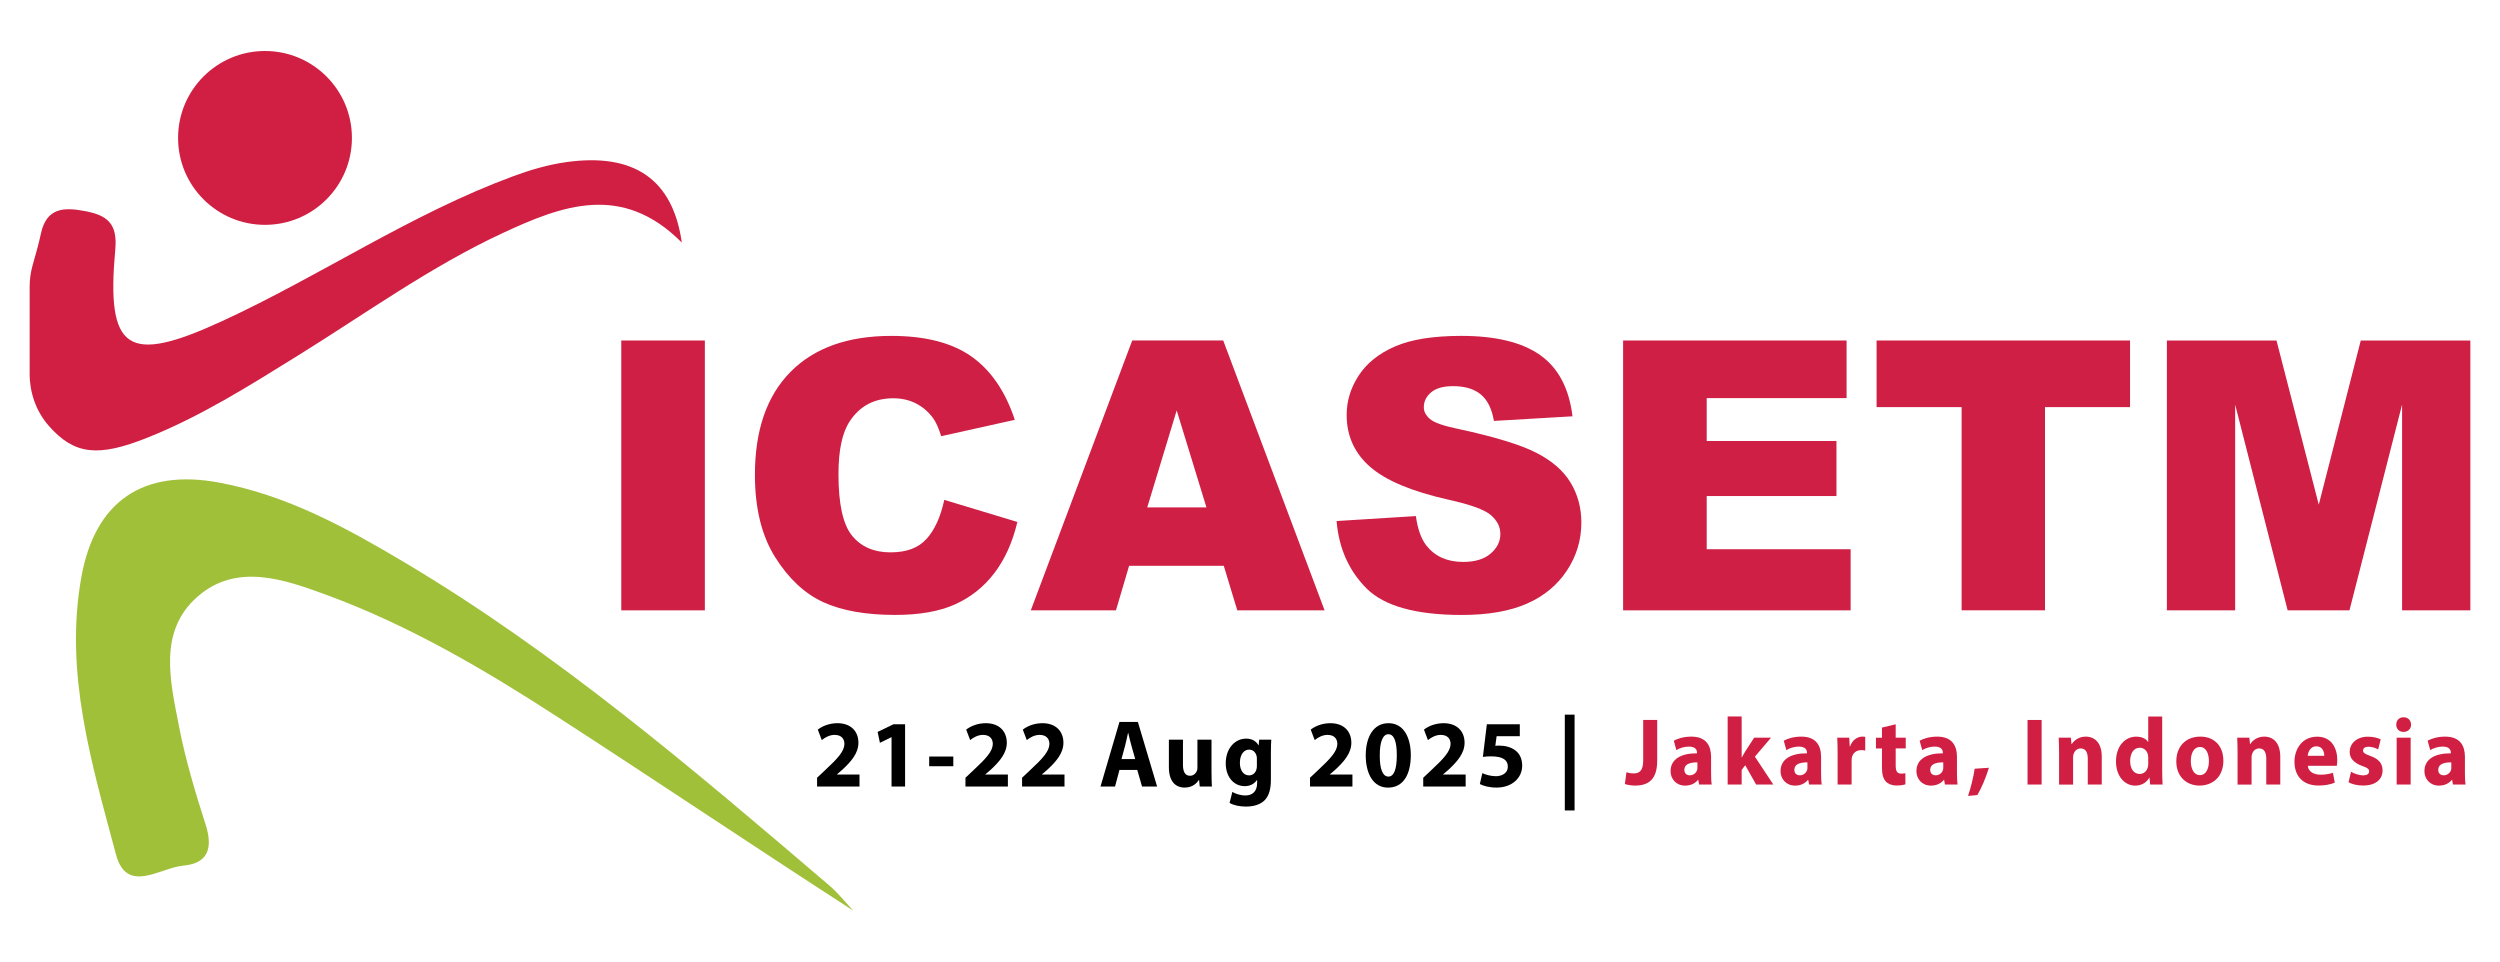 <?xml version="1.0" encoding="UTF-8"?>
<svg xmlns="http://www.w3.org/2000/svg" version="1.1" viewBox="0 0 650 250">
  <defs>
    <style>
      .cls-1 {
        fill: #cf1f44;
      }

      .cls-2 {
        fill: #d01f42;
      }

      .cls-3 {
        fill: #a1c03a;
      }
    </style>
  </defs>
  <!-- Generator: Adobe Illustrator 28.6.0, SVG Export Plug-In . SVG Version: 1.2.0 Build 709)  -->
  <g>
    <g id="Layer_1">
      <g>
        <g>
          <path class="cls-2" d="M7.71,74.58c0-1.88.25-3.76.76-5.57.78-2.76,1.58-5.52,2.18-8.32,1.46-6.74,6.02-6.84,11.43-5.81,5.6,1.06,8.52,3.06,7.9,9.92-2.43,26.52,3.19,30.01,27.73,18.71,25.64-11.81,49.12-27.88,75.75-37.7,4.49-1.66,9.11-3.01,13.85-3.67,17.32-2.4,27.61,4.28,29.96,20.93-15.5-15.63-31.16-9.64-46.64-2.44-18.79,8.75-35.59,20.91-53.13,31.79-12.68,7.87-25.32,15.86-39.24,21.4-12.58,5-18.87,4.58-25.63-3.17-3.24-3.71-4.92-8.54-4.92-13.47v-22.6Z"/>
          <path class="cls-3" d="M221.81,236.74c-25.93-16.73-51.29-33.81-76.96-50.41-18.99-12.29-38.49-23.75-59.81-31.6-11.24-4.14-23.67-8.52-33.83.53-10.13,9.01-6.93,21.94-4.67,33.58,1.67,8.62,4.21,17.1,6.9,25.48,1.93,6.01.84,10.15-5.76,10.74-6.03.53-14.74,7.58-17.53-2.91-6.29-23.58-13.52-47.29-8.97-72.26,3.57-19.6,16.04-28.05,35.66-24.44,17.66,3.25,33.13,11.73,48.3,20.75,40.02,23.79,75.24,53.95,110.49,84.03,2.27,1.93,4.14,4.33,6.2,6.51Z"/>
          <g>
            <path class="cls-1" d="M161.53,88.53h21.73v70.16h-21.73v-70.16Z"/>
            <path class="cls-1" d="M245.52,129.97l19,5.74c-1.28,5.33-3.29,9.78-6.03,13.35-2.74,3.57-6.15,6.27-10.22,8.09-4.07,1.82-9.24,2.73-15.53,2.73-7.63,0-13.85-1.11-18.69-3.32-4.83-2.22-9.01-6.11-12.51-11.69-3.51-5.58-5.26-12.72-5.26-21.43,0-11.61,3.09-20.52,9.26-26.76,6.17-6.23,14.91-9.35,26.2-9.35,8.84,0,15.78,1.79,20.84,5.36,5.06,3.57,8.81,9.06,11.27,16.46l-19.14,4.26c-.67-2.14-1.37-3.7-2.11-4.69-1.21-1.66-2.7-2.93-4.45-3.83-1.75-.89-3.72-1.34-5.89-1.34-4.91,0-8.68,1.98-11.29,5.93-1.98,2.93-2.97,7.54-2.97,13.81,0,7.78,1.18,13.11,3.54,15.99,2.36,2.88,5.68,4.33,9.95,4.33s7.28-1.16,9.4-3.49c2.12-2.33,3.66-5.71,4.62-10.15Z"/>
            <path class="cls-1" d="M318.18,147.1h-24.61l-3.42,11.58h-22.14l26.37-70.16h23.65l26.36,70.16h-22.7l-3.51-11.58ZM313.68,131.93l-7.74-25.22-7.66,25.22h15.41Z"/>
            <path class="cls-1" d="M347.5,135.47l20.63-1.29c.45,3.35,1.36,5.9,2.73,7.66,2.23,2.84,5.42,4.26,9.57,4.26,3.09,0,5.48-.73,7.15-2.18,1.67-1.45,2.51-3.13,2.51-5.05s-.8-3.45-2.39-4.88c-1.6-1.44-5.3-2.79-11.1-4.07-9.51-2.14-16.29-4.98-20.34-8.52-4.08-3.54-6.13-8.06-6.13-13.54,0-3.6,1.04-7.01,3.13-10.22,2.09-3.21,5.23-5.73,9.43-7.56,4.2-1.83,9.95-2.75,17.25-2.75,8.96,0,15.8,1.67,20.51,5,4.71,3.33,7.51,8.64,8.4,15.91l-20.43,1.2c-.54-3.16-1.68-5.46-3.42-6.89-1.74-1.44-4.14-2.15-7.2-2.15-2.52,0-4.42.53-5.7,1.6-1.28,1.07-1.91,2.37-1.91,3.9,0,1.12.53,2.12,1.58,3.02,1.02.93,3.45,1.79,7.27,2.58,9.48,2.04,16.26,4.11,20.36,6.2,4.1,2.09,7.08,4.68,8.95,7.78,1.87,3.1,2.8,6.56,2.8,10.39,0,4.5-1.24,8.65-3.73,12.44-2.49,3.8-5.97,6.68-10.43,8.64-4.47,1.96-10.1,2.94-16.89,2.94-11.93,0-20.2-2.3-24.79-6.89-4.59-4.59-7.2-10.43-7.8-17.51Z"/>
            <path class="cls-1" d="M422.01,88.53h58.1v14.98h-36.37v11.15h33.74v14.31h-33.74v13.83h37.42v15.89h-59.15v-70.16Z"/>
            <path class="cls-1" d="M487.91,88.53h65.9v17.32h-22.11v52.83h-21.68v-52.83h-22.11v-17.32Z"/>
            <path class="cls-1" d="M563.38,88.53h28.51l10.99,42.69,10.92-42.69h28.49v70.16h-17.75v-53.5l-13.68,53.5h-16.07l-13.65-53.5v53.5h-17.75v-70.16Z"/>
          </g>
          <circle class="cls-2" cx="68.9" cy="35.86" r="22.6"/>
        </g>
        <g>
          <g>
            <path class="cls-2" d="M427.23,187.19h3.64v10.61c0,4.79-2.2,6.45-5.74,6.45-.84,0-1.94-.15-2.66-.4l.4-3.06c.5.17,1.15.3,1.87.3,1.53,0,2.49-.72,2.49-3.34v-10.56Z"/>
            <path class="cls-2" d="M441.76,203.98l-.21-1.22h-.07c-.77.97-1.96,1.5-3.35,1.5-2.37,0-3.78-1.79-3.78-3.74,0-3.16,2.73-4.68,6.87-4.66v-.18c0-.65-.33-1.57-2.13-1.57-1.2,0-2.46.42-3.23.92l-.67-2.44c.81-.47,2.42-1.07,4.55-1.07,3.9,0,5.14,2.39,5.14,5.26v4.24c0,1.17.05,2.29.17,2.96h-3.28ZM441.33,198.22c-1.91-.02-3.4.45-3.4,1.92,0,.97.62,1.44,1.44,1.44.91,0,1.65-.62,1.89-1.39.05-.2.07-.42.07-.65v-1.32Z"/>
            <path class="cls-2" d="M452.82,196.93h.05c.27-.5.55-1,.84-1.47l2.37-3.66h4.38l-4.19,4.93,4.79,7.25h-4.47l-2.83-5.01-.93,1.2v3.81h-3.64v-17.69h3.64v10.64Z"/>
            <path class="cls-2" d="M470.36,203.98l-.22-1.22h-.07c-.77.97-1.96,1.5-3.35,1.5-2.37,0-3.78-1.79-3.78-3.74,0-3.16,2.73-4.68,6.87-4.66v-.18c0-.65-.34-1.57-2.13-1.57-1.2,0-2.46.42-3.23.92l-.67-2.44c.81-.47,2.42-1.07,4.55-1.07,3.9,0,5.15,2.39,5.15,5.26v4.24c0,1.17.05,2.29.17,2.96h-3.28ZM469.93,198.22c-1.91-.02-3.4.45-3.4,1.92,0,.97.62,1.44,1.44,1.44.91,0,1.65-.62,1.89-1.39.05-.2.07-.42.07-.65v-1.32Z"/>
            <path class="cls-2" d="M477.78,195.81c0-1.79-.05-2.96-.1-4.01h3.13l.12,2.24h.1c.6-1.77,2.03-2.52,3.16-2.52.33,0,.5,0,.77.05v3.56c-.26-.05-.57-.1-.98-.1-1.34,0-2.25.75-2.49,1.92-.05.25-.07.55-.07.85v6.18h-3.64v-8.17Z"/>
            <path class="cls-2" d="M492.88,188.31v3.49h2.61v2.79h-2.61v4.41c0,1.47.34,2.14,1.44,2.14.45,0,.81-.05,1.07-.1l.02,2.87c-.48.2-1.34.32-2.37.32-1.17,0-2.16-.42-2.73-1.04-.67-.72-1-1.89-1-3.61v-4.98h-1.56v-2.79h1.56v-2.64l3.56-.85Z"/>
            <path class="cls-2" d="M505.68,203.98l-.21-1.22h-.07c-.77.97-1.96,1.5-3.35,1.5-2.37,0-3.78-1.79-3.78-3.74,0-3.16,2.73-4.68,6.87-4.66v-.18c0-.65-.34-1.57-2.13-1.57-1.2,0-2.46.42-3.23.92l-.67-2.44c.81-.47,2.42-1.07,4.55-1.07,3.9,0,5.15,2.39,5.15,5.26v4.24c0,1.17.05,2.29.17,2.96h-3.28ZM505.25,198.22c-1.91-.02-3.4.45-3.4,1.92,0,.97.62,1.44,1.44,1.44.91,0,1.65-.62,1.89-1.39.05-.2.07-.42.07-.65v-1.32Z"/>
            <path class="cls-2" d="M511.69,206.95c.74-2.22,1.39-4.81,1.72-7.08l3.71-.25c-.79,2.54-1.87,5.16-3.01,7.1l-2.42.22Z"/>
            <path class="cls-2" d="M530.82,187.19v16.79h-3.66v-16.79h3.66Z"/>
            <path class="cls-2" d="M535.36,195.68c0-1.52-.05-2.81-.1-3.89h3.16l.17,1.67h.07c.48-.77,1.68-1.94,3.61-1.94,2.39,0,4.19,1.64,4.19,5.23v7.23h-3.64v-6.75c0-1.57-.53-2.64-1.84-2.64-1.01,0-1.6.72-1.84,1.42-.1.22-.14.6-.14.95v7.03h-3.64v-8.3Z"/>
            <path class="cls-2" d="M562.17,186.29v14.05c0,1.37.05,2.81.1,3.64h-3.23l-.17-1.79h-.05c-.74,1.37-2.15,2.07-3.66,2.07-2.77,0-5-2.47-5-6.25-.02-4.11,2.44-6.48,5.24-6.48,1.44,0,2.56.52,3.09,1.37h.05v-6.6h3.64ZM558.53,196.95c0-.2-.02-.47-.05-.67-.22-1.02-1.01-1.87-2.13-1.87-1.65,0-2.51,1.54-2.51,3.46,0,2.07.98,3.36,2.49,3.36,1.05,0,1.89-.75,2.11-1.82.07-.27.1-.55.1-.87v-1.59Z"/>
            <path class="cls-2" d="M578.08,197.75c0,4.46-3.04,6.5-6.18,6.5-3.42,0-6.06-2.34-6.06-6.28s2.49-6.45,6.25-6.45,5.98,2.57,5.98,6.23ZM569.61,197.88c0,2.09.84,3.66,2.39,3.66,1.41,0,2.32-1.47,2.32-3.66,0-1.82-.67-3.66-2.32-3.66-1.75,0-2.39,1.87-2.39,3.66Z"/>
            <path class="cls-2" d="M581.77,195.68c0-1.52-.05-2.81-.1-3.89h3.16l.17,1.67h.07c.48-.77,1.68-1.94,3.61-1.94,2.4,0,4.19,1.64,4.19,5.23v7.23h-3.64v-6.75c0-1.57-.53-2.64-1.84-2.64-1.01,0-1.6.72-1.84,1.42-.1.22-.14.6-.14.95v7.03h-3.64v-8.3Z"/>
            <path class="cls-2" d="M600.03,199.1c.12,1.57,1.61,2.32,3.3,2.32,1.24,0,2.25-.17,3.23-.5l.48,2.57c-1.2.5-2.66.75-4.23.75-3.97,0-6.25-2.39-6.25-6.2,0-3.09,1.84-6.5,5.91-6.5,3.78,0,5.22,3.06,5.22,6.08,0,.65-.07,1.22-.12,1.49h-7.54ZM604.31,196.51c0-.92-.38-2.47-2.06-2.47-1.53,0-2.15,1.44-2.25,2.47h4.31Z"/>
            <path class="cls-2" d="M611.28,200.67c.67.42,2.06.92,3.13.92s1.56-.4,1.56-1.02-.36-.92-1.72-1.39c-2.42-.85-3.35-2.22-3.33-3.66,0-2.27,1.87-3.98,4.76-3.98,1.36,0,2.58.32,3.3.7l-.65,2.61c-.53-.3-1.53-.7-2.54-.7-.89,0-1.39.37-1.39,1,0,.57.45.87,1.89,1.39,2.23.8,3.16,1.97,3.18,3.76,0,2.27-1.72,3.94-5.07,3.94-1.53,0-2.9-.35-3.78-.85l.65-2.72Z"/>
            <path class="cls-2" d="M626.88,188.41c0,1.05-.77,1.89-1.96,1.89s-1.91-.85-1.89-1.89c-.02-1.1.74-1.92,1.91-1.92s1.91.82,1.94,1.92ZM623.13,203.98v-12.18h3.64v12.18h-3.64Z"/>
            <path class="cls-2" d="M637.77,203.98l-.22-1.22h-.07c-.77.97-1.96,1.5-3.35,1.5-2.37,0-3.78-1.79-3.78-3.74,0-3.16,2.73-4.68,6.87-4.66v-.18c0-.65-.34-1.57-2.13-1.57-1.2,0-2.46.42-3.23.92l-.67-2.44c.81-.47,2.42-1.07,4.55-1.07,3.9,0,5.14,2.39,5.14,5.26v4.24c0,1.17.05,2.29.17,2.96h-3.28ZM637.34,198.22c-1.91-.02-3.4.45-3.4,1.92,0,.97.62,1.44,1.44,1.44.91,0,1.65-.62,1.89-1.39.05-.2.07-.42.07-.65v-1.32Z"/>
          </g>
          <g>
            <path d="M212.44,204.5v-2.29l2.01-1.89c3.4-3.16,5.05-4.98,5.1-6.88,0-1.32-.77-2.37-2.56-2.37-1.34,0-2.51.7-3.33,1.35l-1.03-2.72c1.17-.92,2.99-1.67,5.1-1.67,3.52,0,5.46,2.14,5.46,5.08,0,2.72-1.89,4.88-4.14,6.98l-1.44,1.24v.05h5.86v3.12h-11.03Z"/>
            <path d="M231.8,191.67h-.05l-2.97,1.47-.6-2.84,4.12-1.99h3.02v16.19h-3.52v-12.83Z"/>
            <path d="M247.86,196.7v2.52h-6.27v-2.52h6.27Z"/>
            <path d="M251.02,204.5v-2.29l2.01-1.89c3.4-3.16,5.05-4.98,5.1-6.88,0-1.32-.77-2.37-2.56-2.37-1.34,0-2.51.7-3.33,1.35l-1.03-2.72c1.17-.92,2.99-1.67,5.1-1.67,3.52,0,5.46,2.14,5.46,5.08,0,2.72-1.89,4.88-4.14,6.98l-1.44,1.24v.05h5.86v3.12h-11.03Z"/>
            <path d="M265.74,204.5v-2.29l2.01-1.89c3.4-3.16,5.05-4.98,5.1-6.88,0-1.32-.77-2.37-2.56-2.37-1.34,0-2.51.7-3.33,1.35l-1.03-2.72c1.17-.92,2.99-1.67,5.1-1.67,3.52,0,5.46,2.14,5.46,5.08,0,2.72-1.89,4.88-4.14,6.98l-1.44,1.24v.05h5.86v3.12h-11.03Z"/>
            <path d="M291.06,200.19l-1.15,4.31h-3.78l4.93-16.79h4.79l5,16.79h-3.92l-1.24-4.31h-4.62ZM295.15,197.35l-1-3.56c-.29-1-.57-2.24-.81-3.24h-.05c-.24,1-.48,2.27-.74,3.24l-.96,3.56h3.56Z"/>
            <path d="M314.99,200.59c0,1.59.05,2.89.1,3.91h-3.16l-.17-1.72h-.07c-.45.75-1.55,1.99-3.66,1.99-2.37,0-4.12-1.55-4.12-5.31v-7.15h3.66v6.55c0,1.77.55,2.84,1.82,2.84,1.01,0,1.58-.72,1.82-1.32.1-.22.12-.52.12-.82v-7.25h3.66v8.27Z"/>
            <path d="M330.53,192.32c-.05.77-.1,1.79-.1,3.61v6.8c0,2.34-.45,4.26-1.77,5.48-1.29,1.15-3.04,1.5-4.76,1.5-1.53,0-3.16-.32-4.21-.95l.72-2.86c.74.45,2.03.92,3.4.92,1.72,0,3.04-.97,3.04-3.21v-.8h-.05c-.69,1.02-1.82,1.59-3.16,1.59-2.89,0-4.95-2.44-4.95-5.95,0-3.91,2.44-6.41,5.31-6.41,1.6,0,2.61.72,3.21,1.72h.05l.12-1.44h3.16ZM326.79,197.27c0-.25-.02-.5-.07-.7-.26-1-.96-1.67-1.96-1.67-1.32,0-2.39,1.25-2.39,3.46,0,1.82.86,3.24,2.39,3.24.93,0,1.68-.65,1.91-1.54.1-.27.12-.67.12-1v-1.79Z"/>
            <path d="M340.6,204.5v-2.29l2.01-1.89c3.4-3.16,5.05-4.98,5.1-6.88,0-1.32-.77-2.37-2.56-2.37-1.34,0-2.51.7-3.33,1.35l-1.03-2.72c1.17-.92,2.99-1.67,5.1-1.67,3.52,0,5.46,2.14,5.46,5.08,0,2.72-1.89,4.88-4.14,6.98l-1.44,1.24v.05h5.86v3.12h-11.03Z"/>
            <path d="M366.81,196.33c0,5-1.94,8.45-5.91,8.45s-5.79-3.76-5.81-8.35c0-4.68,1.91-8.4,5.93-8.4s5.79,3.86,5.79,8.3ZM358.74,196.43c-.02,3.71.84,5.48,2.25,5.48s2.18-1.84,2.18-5.53-.74-5.48-2.2-5.48c-1.34,0-2.25,1.77-2.23,5.53Z"/>
            <path d="M370.04,204.5v-2.29l2.01-1.89c3.4-3.16,5.05-4.98,5.1-6.88,0-1.32-.77-2.37-2.56-2.37-1.34,0-2.51.7-3.33,1.35l-1.03-2.72c1.17-.92,2.99-1.67,5.1-1.67,3.52,0,5.46,2.14,5.46,5.08,0,2.72-1.89,4.88-4.14,6.98l-1.44,1.24v.05h5.86v3.12h-11.03Z"/>
            <path d="M395.15,191.42h-6.03l-.34,2.49c.34-.05.62-.05,1.01-.05,1.48,0,2.99.35,4.09,1.17,1.17.82,1.89,2.17,1.89,4.06,0,3.02-2.49,5.68-6.68,5.68-1.89,0-3.47-.45-4.33-.92l.65-2.84c.69.35,2.11.8,3.52.8,1.51,0,3.11-.75,3.11-2.47s-1.27-2.69-4.38-2.69c-.86,0-1.46.05-2.11.15l1.03-8.49h8.57v3.12Z"/>
            <path d="M409.39,185.81v24.91h-2.54v-24.91h2.54Z"/>
          </g>
        </g>
      </g>
    </g>
  </g>
</svg>